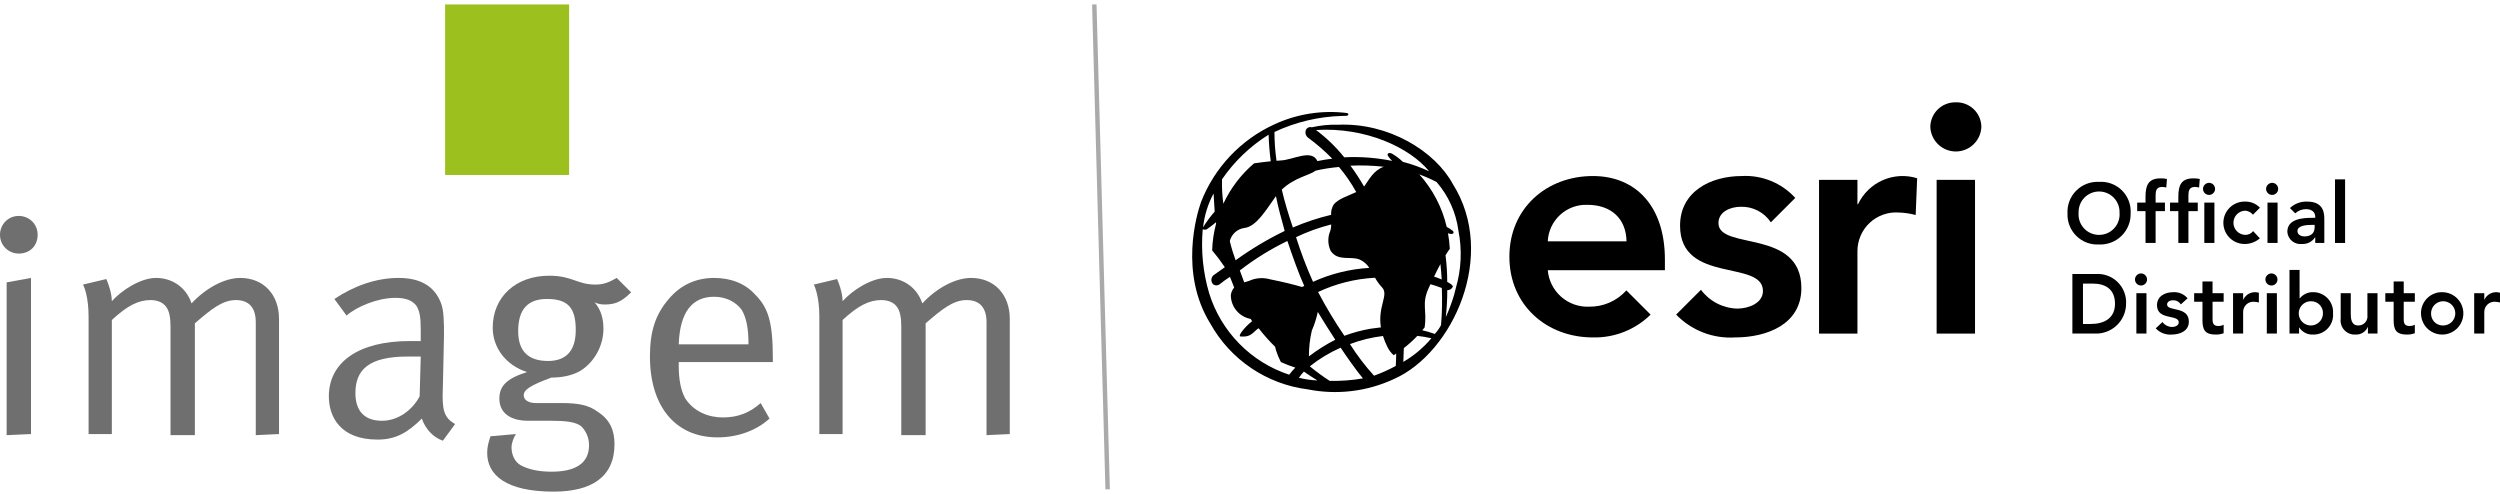 <svg xmlns="http://www.w3.org/2000/svg" width="562" height="111" viewBox="0 0 562 111" fill="none"><path d="M100.059 1H127.936V39.331H100.059V1Z" fill="#9CC01D"></path><path d="M4.231 57.003C1.991 57.003 0 55.261 0 52.772C0 50.532 1.742 48.541 4.231 48.541C6.471 48.541 8.463 50.283 8.463 52.772C8.463 55.261 6.72 57.003 4.231 57.003ZM1.493 97.823V63.475L6.969 62.479V97.575L1.493 97.823Z" fill="#706F6F"></path><path d="M57.497 97.823V72.435C57.497 69.2 56.004 67.457 53.017 67.457C50.03 67.457 47.541 69.448 43.807 72.684V97.823H38.331V73.431C38.331 71.44 38.082 69.946 37.336 68.951C36.589 67.955 35.344 67.457 33.851 67.457C31.113 67.457 28.624 68.702 25.14 71.938V97.575H19.913V71.191C19.913 66.71 18.917 64.47 18.668 63.972L23.895 62.728C24.144 63.226 25.14 65.715 25.14 67.706C27.38 65.217 31.611 62.479 35.096 62.479C38.58 62.479 41.816 64.47 43.06 68.204C46.296 64.719 50.528 62.479 54.012 62.479C59.239 62.479 62.724 66.213 62.724 71.689V97.575L57.497 97.823Z" fill="#706F6F"></path><path d="M99.561 99.068C97.321 98.321 95.579 96.33 94.832 94.09C91.597 97.326 88.859 98.819 84.876 98.819C76.413 98.819 73.924 93.592 73.924 89.112C73.924 81.396 80.645 76.667 92.094 76.667C92.841 76.667 93.339 76.667 94.583 76.667V74.178C94.583 71.191 94.334 69.946 93.588 68.702C92.592 67.457 91.099 66.959 88.859 66.959C84.876 66.959 80.147 68.951 77.907 70.942L75.169 67.208C79.649 64.221 84.627 62.479 89.605 62.479C94.334 62.479 97.57 64.221 99.064 67.955C99.81 69.697 99.81 72.435 99.81 75.422L99.561 86.872C99.312 92.347 99.81 93.841 102.299 95.334L99.561 99.068ZM91.597 80.151C82.885 80.151 79.898 83.138 79.898 88.365C79.898 92.347 81.889 94.588 85.872 94.588C89.356 94.588 92.592 92.348 94.334 89.112L94.583 80.151C93.588 80.151 92.343 80.151 91.597 80.151Z" fill="#706F6F"></path><path d="M135.901 68.453C134.906 68.453 134.159 68.204 133.661 67.955C135.155 69.697 135.652 71.689 135.652 73.929C135.652 77.662 133.661 81.396 130.425 83.387C128.683 84.383 126.443 84.88 123.954 84.88C119.225 86.623 117.731 87.618 117.731 88.863C117.731 89.859 118.727 90.605 120.469 90.605H126.194C130.177 90.605 132.417 91.103 134.408 92.597C137.146 94.339 138.141 96.828 138.141 99.815C138.141 107.282 132.915 110.518 124.452 110.518C113.749 110.518 109.518 106.784 109.518 101.806C109.518 100.561 109.766 99.566 110.264 98.072L115.989 97.575C115.491 98.321 114.993 99.566 114.993 100.561C114.993 102.304 115.74 103.797 116.985 104.544C118.727 105.539 121.216 106.037 123.954 106.037C129.181 106.037 132.417 104.295 132.417 100.064C132.417 98.321 131.67 96.828 130.674 95.832C129.43 94.837 127.19 94.588 123.954 94.588C122.461 94.588 119.723 94.588 118.727 94.588C114.745 94.588 112.256 92.845 112.256 89.61C112.256 86.872 113.749 85.129 118.478 83.636C113.749 82.142 110.762 78.16 110.762 73.68C110.762 66.71 115.989 61.981 123.456 61.981C128.683 61.981 129.679 63.972 133.91 63.972C135.652 63.972 136.897 63.475 138.639 62.479L141.875 65.715C139.635 67.955 138.141 68.453 135.901 68.453ZM122.958 67.208C118.727 67.208 116.487 69.448 116.487 74.427C116.487 78.907 118.727 81.147 123.207 81.147C127.439 81.147 129.43 78.658 129.43 74.178C129.43 69.2 127.688 67.208 122.958 67.208Z" fill="#706F6F"></path><path d="M152.578 81.396V82.142C152.578 85.378 153.076 87.867 154.071 89.61C156.063 92.596 159.298 93.841 162.534 93.841C165.77 93.841 168.508 92.845 170.997 90.605L172.988 94.09C170.001 96.828 165.77 98.321 161.29 98.321C151.831 98.321 146.106 91.352 146.106 80.151C146.106 74.427 147.351 70.693 150.338 67.208C153.076 63.972 156.56 62.479 160.543 62.479C164.276 62.479 167.512 63.724 169.752 66.213C172.739 69.2 173.735 72.435 173.735 80.649V81.396H152.578ZM166.765 69.697C165.521 67.955 163.281 66.71 160.543 66.71C155.565 66.71 152.827 70.195 152.578 77.413H168.259C168.259 73.68 167.761 71.44 166.765 69.697Z" fill="#706F6F"></path><path d="M221.773 97.823V72.435C221.773 69.2 220.279 67.457 217.293 67.457C214.306 67.457 211.817 69.448 208.083 72.684V97.823H202.607V73.431C202.607 71.44 202.358 69.946 201.612 68.951C200.865 67.955 199.62 67.457 198.127 67.457C195.389 67.457 192.9 68.702 189.415 71.938V97.575H184.188V71.191C184.188 66.71 183.193 64.47 182.944 63.972L188.171 62.728C188.42 63.226 189.415 65.715 189.415 67.706C191.655 65.217 195.887 62.479 199.371 62.479C202.856 62.479 206.092 64.47 207.336 68.204C210.572 64.719 214.803 62.479 218.288 62.479C223.515 62.479 227 66.213 227 71.689V97.575L221.773 97.823Z" fill="#706F6F"></path><path d="M300.778 28.041C298.802 27.98 296.826 28.174 294.9 28.617C294.735 28.564 294.56 28.55 294.389 28.578C294.219 28.605 294.057 28.673 293.917 28.776C293.778 28.878 293.665 29.013 293.588 29.168C293.511 29.323 293.472 29.494 293.474 29.667C293.454 29.902 293.492 30.139 293.585 30.356C293.677 30.573 293.821 30.764 294.005 30.913C295.959 32.346 297.794 33.936 299.489 35.667C298.448 35.782 297.315 35.973 296.155 36.214C294.858 33.409 290.688 35.959 287.92 36.07C287.595 36.083 287.284 36.126 286.963 36.148C286.652 34.001 286.496 31.836 286.497 29.667C291.274 27.422 296.465 26.194 301.741 26.06L302.567 26.038C303.259 26.032 303.314 25.48 302.663 25.391C297.152 24.729 291.565 25.609 286.523 27.934C278.948 31.385 273.018 37.658 269.992 45.418C269.009 48.186 265.074 61.384 272.066 72.712C274.301 76.731 277.451 80.167 281.26 82.741C285.069 85.315 289.43 86.956 293.99 87.529C300.544 88.836 307.343 88.015 313.398 85.186C326.594 79.325 336.671 57.317 326.591 41.365C322.613 34.001 312.188 27.543 300.778 28.041ZM295.769 38.355C297.495 37.965 299.244 37.691 301.006 37.537C302.479 39.285 303.778 41.173 304.882 43.174C303.096 44.039 300.718 44.701 299.75 46.087C299.367 46.756 299.188 47.523 299.236 48.293C296.293 48.994 293.416 49.949 290.638 51.147C289.634 48.192 288.753 45.247 288.146 42.621C291.02 39.877 294.384 39.43 295.769 38.355ZM310.427 73.595C309.641 73.678 308.859 73.779 308.173 73.885C306.142 74.229 304.149 74.765 302.22 75.487C300.057 72.325 298.082 69.037 296.305 65.642C300.326 63.755 304.675 62.666 309.111 62.437C309.529 63.207 310.044 63.92 310.643 64.558C312.32 66.276 309.664 68.737 310.427 73.595ZM291.35 53.312C293.882 52.104 296.526 51.148 299.245 50.458C299.265 51.148 299.126 51.834 298.84 52.462C298.453 53.767 298.558 55.169 299.136 56.401C300.81 58.838 303.589 57.484 305.682 58.361C306.565 58.752 307.31 59.401 307.818 60.223C303.444 60.478 299.155 61.54 295.166 63.354C293.702 60.083 292.428 56.73 291.35 53.312ZM293.195 64.269C293.04 64.343 292.874 64.433 292.714 64.513C290.271 63.831 288.755 63.452 285.494 62.782C283.908 62.334 282.215 62.472 280.723 63.172C280.369 63.274 280.03 63.367 279.699 63.466C279.369 62.619 279.042 61.742 278.711 60.799C282.034 58.223 285.618 56.002 289.404 54.174C290.51 57.484 292.096 61.905 293.195 64.269ZM294.897 74.319C295.489 72.971 295.939 71.566 296.238 70.125C297.5 72.25 299.007 74.561 300.172 76.37C298.088 77.434 296.105 78.686 294.248 80.111C294.237 78.161 294.455 76.217 294.897 74.319ZM306.726 41.838C306.703 41.87 306.663 41.896 306.639 41.927C305.707 40.311 304.687 38.747 303.585 37.242C306.081 37.13 308.583 37.21 311.067 37.483C308.819 38.288 307.827 40.264 306.726 41.838ZM286.707 44.265C286.747 44.209 286.792 44.162 286.834 44.106C287.351 46.73 287.971 48.901 288.797 51.913C284.936 53.788 281.244 55.995 277.763 58.509C277.243 57.096 276.807 55.654 276.457 54.189C276.648 53.428 277.061 52.742 277.644 52.218C278.228 51.694 278.954 51.356 279.731 51.249C282.452 50.976 284.788 46.924 286.707 44.265ZM274.711 40.308C277.473 36.277 281.038 32.862 285.182 30.278C285.241 32.277 285.402 34.271 285.666 36.253C284.402 36.38 283.152 36.535 281.914 36.721C278.988 39.215 276.633 42.309 275.008 45.793C274.757 43.976 274.658 42.141 274.711 40.308ZM272.811 43.497C272.811 43.497 272.949 45.85 273.062 47.565C272.094 48.667 271.22 49.849 270.448 51.096C270.748 48.437 271.55 45.858 272.811 43.497ZM289.806 84.234C285.566 82.837 281.72 80.446 278.591 77.26C275.462 74.074 273.139 70.185 271.817 65.918C270.441 61.263 269.951 56.39 270.372 51.554C270.643 51.65 270.937 51.663 271.215 51.591C271.514 51.386 272.58 50.636 273.338 49.976C273.349 50.063 273.366 50.174 273.378 50.268C272.854 52.232 272.556 54.249 272.49 56.281C273.51 57.49 274.462 58.754 275.342 60.068C274.653 60.579 273.335 61.492 273.025 61.714C272.832 61.822 272.668 61.974 272.545 62.159C272.423 62.344 272.346 62.555 272.322 62.775C272.297 62.995 272.325 63.218 272.403 63.425C272.482 63.632 272.608 63.817 272.772 63.965C272.977 64.093 273.214 64.158 273.455 64.154C273.696 64.15 273.93 64.077 274.13 63.943C274.883 63.326 275.672 62.756 276.495 62.236C276.829 63.107 277.142 63.894 277.449 64.644C277.007 65.134 276.739 65.758 276.689 66.416C276.709 67.64 277.14 68.822 277.911 69.772C278.683 70.721 279.751 71.384 280.944 71.653C281.022 71.676 281.078 71.684 281.152 71.705C281.263 71.871 281.363 72.03 281.479 72.201C280.605 72.882 279.824 73.675 279.154 74.559C278.862 74.942 278.531 75.514 278.801 75.627C279.332 75.693 279.871 75.667 280.393 75.552C281.428 75.353 282.225 74.207 282.94 73.786C284.076 75.261 285.315 76.655 286.646 77.957C286.71 78.222 286.768 78.502 286.841 78.737C287.13 79.652 287.497 80.54 287.939 81.391C288.993 81.875 290.078 82.291 291.186 82.635C290.696 83.141 290.235 83.675 289.806 84.234ZM291.999 84.927C292.329 84.431 292.704 83.966 293.12 83.539C294.156 84.226 295.267 85.014 296.153 85.522C294.752 85.461 293.361 85.262 291.999 84.927ZM298.902 85.615C297.357 84.612 295.87 83.522 294.447 82.351C296.567 80.658 298.899 79.249 301.384 78.16C302.274 79.559 305.212 83.723 306.39 85.065C303.918 85.493 301.41 85.677 298.902 85.615ZM313.771 82.268C312.197 83.116 310.563 83.849 308.882 84.459C306.878 82.251 305.068 79.874 303.471 77.355C305.86 76.443 308.353 75.831 310.892 75.533C311.156 76.367 311.485 77.179 311.876 77.961C312.214 78.688 312.705 79.334 313.315 79.855C313.504 79.738 313.679 79.599 313.865 79.478C313.852 80.408 313.826 81.355 313.771 82.268ZM313.037 34.606C312.438 34.224 311.692 34.366 312.002 35.035C312.286 35.439 312.603 35.819 312.949 36.171C309.408 35.453 305.79 35.182 302.182 35.362C300.337 33.055 298.204 30.993 295.837 29.227C306.922 28.536 316.879 33.125 321.279 38.515C319.377 37.623 317.396 36.907 315.363 36.379C314.656 35.703 313.876 35.109 313.037 34.606ZM315.465 81.353C315.516 80.45 315.554 79.305 315.582 78.254C316.662 77.418 317.678 76.499 318.619 75.508C319.683 75.623 320.74 75.8 321.784 76.038C319.994 78.156 317.857 79.953 315.465 81.353ZM323.945 73.087C323.568 73.808 323.096 74.476 322.542 75.072C321.621 74.732 320.679 74.454 319.721 74.241C319.895 74.033 320.084 73.835 320.252 73.621C320.848 69.636 319.503 68.36 321.186 64.714C321.303 64.46 321.432 64.18 321.566 63.89C322.433 64.129 323.286 64.415 324.122 64.746C324.236 67.527 324.177 70.313 323.945 73.087ZM322.375 62.178C322.81 61.274 323.289 60.314 323.807 59.357C323.941 60.573 324.038 61.757 324.097 62.827C323.564 62.592 322.978 62.38 322.375 62.178ZM327.293 64.676L326.864 66.354C326.357 68.037 325.741 69.684 325.019 71.286C325.236 69.274 325.346 67.252 325.348 65.229C325.606 65.238 325.86 65.171 326.08 65.036C326.301 64.901 326.476 64.705 326.586 64.471C326.712 64.039 325.336 63.373 325.336 63.373C325.339 61.369 325.212 59.368 324.954 57.381C325.27 56.872 325.59 56.378 325.916 55.927C325.856 54.755 325.719 53.588 325.506 52.433C325.736 52.521 325.977 52.577 326.222 52.599C326.849 52.609 326.847 52.178 326.646 51.938C326.204 51.581 325.727 51.269 325.222 51.007C324.197 46.613 322.075 42.551 319.055 39.201C320.387 39.689 321.687 40.262 322.946 40.916C325.612 43.998 327.317 47.794 327.85 51.836C328.7 56.098 328.509 60.503 327.293 64.676Z" fill="black"></path><path d="M365.608 65.278C364.555 66.454 363.261 67.39 361.814 68.022C360.368 68.654 358.802 68.968 357.224 68.941C354.918 69.035 352.665 68.234 350.935 66.705C349.205 65.176 348.132 63.038 347.939 60.736H374.271V58.361C374.271 46.334 367.728 39.572 358.08 39.572C347.653 39.572 339.309 46.837 339.309 57.709C339.309 68.581 347.653 75.855 358.08 75.855C360.475 75.911 362.857 75.487 365.086 74.606C367.315 73.726 369.344 72.408 371.055 70.729L365.608 65.278ZM356.861 46.046C362.257 46.046 365.567 49.216 365.642 54.255H347.939C348.04 51.984 349.035 49.846 350.707 48.307C352.379 46.769 354.591 45.956 356.861 46.046Z" fill="black"></path><path d="M386.311 50.152C386.311 47.557 389.046 46.481 391.351 46.481C392.678 46.445 393.992 46.747 395.171 47.359C396.349 47.97 397.352 48.871 398.087 49.978L403.577 44.489C402.064 42.83 400.201 41.528 398.123 40.677C396.046 39.827 393.805 39.449 391.563 39.572C384.585 39.572 377.677 43.023 377.677 50.728C377.677 63.907 396.31 58.289 396.31 65.414C396.31 68.15 393.074 69.373 390.556 69.373C388.962 69.334 387.396 68.933 385.979 68.201C384.561 67.469 383.328 66.424 382.373 65.145L376.797 70.722C378.504 72.486 380.573 73.859 382.862 74.746C385.15 75.632 387.604 76.01 390.053 75.854C397.101 75.854 404.948 72.975 404.948 64.767C404.948 51.3 386.311 56.342 386.311 50.152Z" fill="black"></path><path d="M439.597 23.006C440.345 22.972 441.091 23.09 441.792 23.352C442.492 23.614 443.133 24.015 443.676 24.53C444.218 25.045 444.652 25.664 444.95 26.351C445.248 27.038 445.405 27.777 445.411 28.526C445.355 30.011 444.725 31.416 443.655 32.447C442.585 33.477 441.158 34.053 439.673 34.053C438.188 34.053 436.761 33.477 435.691 32.447C434.621 31.416 433.991 30.011 433.935 28.526C433.943 27.791 434.096 27.064 434.385 26.389C434.674 25.713 435.094 25.101 435.62 24.588C436.146 24.075 436.768 23.672 437.451 23.4C438.133 23.128 438.863 22.994 439.597 23.006Z" fill="black"></path><path d="M443.985 40.432H435.354V74.991H443.985V40.432Z" fill="black"></path><path d="M430.978 40.068C428.433 39.278 425.689 39.432 423.248 40.503C420.807 41.573 418.834 43.489 417.691 45.898H417.552V40.432H408.92V74.991H417.552V56.486C417.546 55.291 417.786 54.107 418.258 53.009C418.729 51.911 419.422 50.922 420.293 50.104C421.164 49.286 422.195 48.657 423.32 48.256C424.445 47.855 425.64 47.691 426.832 47.773C428.119 47.812 429.398 48 430.642 48.334L430.978 40.068Z" fill="black"></path><path d="M471.843 40.888C472.787 40.819 473.734 40.952 474.623 41.278C475.511 41.604 476.319 42.117 476.994 42.781C477.668 43.446 478.193 44.247 478.533 45.13C478.874 46.014 479.021 46.96 478.967 47.906C478.999 48.847 478.837 49.785 478.489 50.661C478.142 51.537 477.617 52.331 476.948 52.993C476.279 53.656 475.48 54.173 474.601 54.511C473.722 54.849 472.783 55.002 471.843 54.959C470.909 55.011 469.975 54.867 469.1 54.536C468.225 54.205 467.429 53.694 466.763 53.037C466.097 52.379 465.576 51.59 465.234 50.719C464.891 49.848 464.735 48.915 464.774 47.98C464.723 47.036 464.871 46.093 465.208 45.211C465.545 44.328 466.063 43.527 466.73 42.858C467.396 42.189 468.196 41.668 469.077 41.329C469.958 40.989 470.9 40.839 471.843 40.888ZM471.862 52.802C472.499 52.806 473.131 52.677 473.716 52.424C474.301 52.171 474.827 51.799 475.26 51.331C475.694 50.864 476.025 50.311 476.234 49.708C476.443 49.105 476.524 48.466 476.472 47.83C476.496 47.21 476.394 46.593 476.174 46.013C475.953 45.434 475.618 44.905 475.188 44.458C474.758 44.012 474.243 43.656 473.673 43.413C473.103 43.171 472.49 43.046 471.87 43.046C471.251 43.046 470.638 43.171 470.068 43.413C469.497 43.656 468.982 44.012 468.552 44.458C468.123 44.905 467.788 45.434 467.567 46.013C467.346 46.593 467.245 47.21 467.268 47.83C467.216 48.465 467.297 49.103 467.504 49.705C467.712 50.306 468.042 50.859 468.474 51.326C468.905 51.794 469.43 52.166 470.013 52.42C470.596 52.674 471.226 52.804 471.862 52.802Z" fill="black"></path><path d="M482.313 47.47H480.443V45.54H482.313V44.256C482.313 41.74 482.881 40.095 485.695 40.095C486.177 40.091 486.658 40.135 487.132 40.227L486.98 42.155C486.672 42.074 486.355 42.03 486.036 42.023C484.77 42.023 484.581 42.894 484.581 43.896V45.54H486.679V47.47H484.581V54.618H482.313V47.47Z" fill="black"></path><path d="M489.692 47.47H487.822V45.54H489.692V44.256C489.692 41.74 490.259 40.095 493.074 40.095C493.556 40.091 494.037 40.135 494.51 40.227L494.359 42.155C494.05 42.074 493.733 42.03 493.414 42.023C492.148 42.023 491.959 42.894 491.959 43.896V45.54H494.058V47.47H491.959V54.618H489.692V47.47ZM496.666 41.097C496.932 41.111 497.188 41.203 497.402 41.361C497.616 41.52 497.779 41.738 497.871 41.988C497.963 42.238 497.98 42.51 497.919 42.77C497.858 43.029 497.723 43.265 497.529 43.449C497.336 43.632 497.093 43.754 496.831 43.801C496.569 43.848 496.298 43.817 496.054 43.711C495.809 43.606 495.601 43.431 495.454 43.209C495.308 42.986 495.229 42.725 495.229 42.459C495.234 42.275 495.274 42.093 495.349 41.925C495.424 41.757 495.531 41.605 495.665 41.478C495.798 41.352 495.955 41.253 496.127 41.187C496.299 41.122 496.482 41.091 496.666 41.097ZM495.53 45.54H497.799V54.618H495.53L495.53 45.54Z" fill="black"></path><path d="M506.464 48.264C506.252 48.006 505.991 47.793 505.695 47.637C505.4 47.481 505.076 47.386 504.744 47.357C504.032 47.371 503.353 47.664 502.855 48.173C502.356 48.682 502.077 49.366 502.077 50.079C502.077 50.792 502.356 51.477 502.855 51.986C503.353 52.495 504.032 52.788 504.744 52.802C505.083 52.807 505.419 52.733 505.724 52.586C506.029 52.438 506.296 52.221 506.502 51.952L508.014 53.579C507.106 54.372 505.949 54.82 504.744 54.846C504.104 54.868 503.467 54.762 502.87 54.532C502.272 54.303 501.727 53.956 501.267 53.511C500.807 53.066 500.44 52.533 500.19 51.944C499.94 51.354 499.812 50.721 499.812 50.08C499.812 49.44 499.94 48.806 500.19 48.217C500.44 47.627 500.807 47.094 501.267 46.65C501.727 46.205 502.272 45.858 502.87 45.628C503.467 45.399 504.104 45.292 504.744 45.315C505.358 45.304 505.967 45.421 506.534 45.659C507.1 45.897 507.611 46.25 508.033 46.696L506.464 48.264Z" fill="black"></path><path d="M510.847 41.096C511.113 41.111 511.369 41.203 511.583 41.361C511.797 41.52 511.961 41.738 512.053 41.988C512.144 42.238 512.161 42.51 512.1 42.769C512.039 43.029 511.904 43.265 511.711 43.448C511.517 43.632 511.274 43.754 511.012 43.801C510.75 43.848 510.48 43.816 510.235 43.711C509.99 43.606 509.782 43.431 509.635 43.208C509.489 42.986 509.411 42.725 509.411 42.459C509.415 42.275 509.456 42.093 509.531 41.925C509.606 41.757 509.713 41.605 509.846 41.479C509.98 41.352 510.137 41.254 510.309 41.188C510.48 41.122 510.663 41.091 510.847 41.096ZM509.732 45.54H512V54.618H509.732L509.732 45.54Z" fill="black"></path><path d="M520.465 53.37H520.409C520.096 53.85 519.663 54.239 519.152 54.498C518.641 54.758 518.071 54.877 517.5 54.846C517.102 54.895 516.698 54.863 516.313 54.752C515.928 54.64 515.57 54.451 515.26 54.196C514.951 53.941 514.696 53.626 514.512 53.269C514.329 52.913 514.219 52.522 514.191 52.122C514.191 49.173 517.632 48.965 519.9 48.965H520.465V48.718C520.465 47.603 519.597 47.016 518.387 47.016C517.491 47.016 516.628 47.353 515.969 47.961L514.778 46.769C515.292 46.282 515.897 45.903 516.559 45.653C517.221 45.403 517.926 45.288 518.633 45.315C522.508 45.315 522.508 48.112 522.508 49.398V54.618H520.466L520.465 53.37ZM520.333 50.552H519.862C518.614 50.552 516.461 50.646 516.461 51.952C516.461 52.785 517.31 53.143 518.047 53.143C519.597 53.143 520.333 52.33 520.333 51.063V50.552Z" fill="black"></path><path d="M524.91 40.322H527.177V54.618H524.91V40.322Z" fill="black"></path><path d="M465.872 61.594H471.143C472.042 61.534 472.945 61.664 473.79 61.978C474.635 62.291 475.404 62.78 476.047 63.413C476.69 64.045 477.192 64.807 477.519 65.648C477.846 66.488 477.992 67.388 477.947 68.29C477.941 69.201 477.75 70.101 477.386 70.936C477.023 71.772 476.494 72.525 475.832 73.15C475.17 73.776 474.388 74.261 473.534 74.576C472.68 74.891 471.77 75.029 470.861 74.983H465.872V61.594ZM470.028 72.828C473.015 72.828 475.452 71.542 475.452 68.29C475.452 65.036 473.337 63.749 470.426 63.749H468.253V72.828H470.028Z" fill="black"></path><path d="M481.372 61.462C481.638 61.476 481.894 61.568 482.108 61.727C482.322 61.885 482.486 62.103 482.577 62.353C482.669 62.603 482.686 62.875 482.625 63.135C482.564 63.394 482.429 63.63 482.236 63.813C482.042 63.997 481.799 64.119 481.537 64.166C481.275 64.213 481.005 64.182 480.76 64.076C480.515 63.971 480.307 63.796 480.16 63.573C480.014 63.351 479.936 63.09 479.936 62.823C479.94 62.639 479.981 62.458 480.056 62.29C480.131 62.122 480.238 61.971 480.371 61.844C480.505 61.717 480.662 61.618 480.833 61.553C481.005 61.487 481.188 61.456 481.372 61.462ZM480.257 65.905H482.525V74.983H480.257V65.905Z" fill="black"></path><path d="M490.26 68.42C490.067 68.127 489.802 67.889 489.491 67.727C489.18 67.565 488.833 67.485 488.483 67.494C487.879 67.494 487.162 67.778 487.162 68.458C487.162 70.085 492.054 68.761 492.054 72.297C492.054 74.453 489.995 75.211 488.144 75.211C487.488 75.254 486.831 75.151 486.22 74.909C485.609 74.667 485.059 74.292 484.61 73.811L486.121 72.392C486.372 72.73 486.697 73.005 487.07 73.199C487.443 73.392 487.856 73.498 488.276 73.508C488.937 73.508 489.786 73.186 489.786 72.468C489.786 70.597 484.892 72.07 484.892 68.61C484.892 66.587 486.707 65.68 488.539 65.68C489.148 65.643 489.757 65.748 490.318 65.988C490.88 66.227 491.377 66.595 491.772 67.06L490.26 68.42Z" fill="black"></path><path d="M493.245 67.835V65.905H495.114V63.278H497.382V65.905H499.876V67.835H497.382V71.807C497.382 72.714 497.647 73.281 498.648 73.281C499.075 73.299 499.5 73.201 499.876 72.998V74.907C499.303 75.123 498.694 75.226 498.082 75.211C495.682 75.211 495.115 74.133 495.115 71.995V67.835H493.245Z" fill="black"></path><path d="M501.99 65.905H504.257V67.343H504.295C504.595 66.708 505.114 66.204 505.757 65.923C506.399 65.642 507.121 65.602 507.791 65.812V68.005C507.434 67.904 507.066 67.847 506.695 67.835C506.382 67.813 506.068 67.857 505.772 67.962C505.477 68.067 505.206 68.232 504.977 68.447C504.749 68.662 504.567 68.922 504.443 69.21C504.319 69.498 504.256 69.809 504.257 70.123V74.983H501.99V65.905Z" fill="black"></path><path d="M510.692 61.462C510.958 61.476 511.214 61.568 511.428 61.727C511.643 61.885 511.806 62.103 511.898 62.353C511.99 62.603 512.006 62.875 511.945 63.135C511.885 63.394 511.749 63.63 511.556 63.813C511.362 63.997 511.12 64.119 510.857 64.166C510.595 64.213 510.325 64.182 510.08 64.076C509.835 63.971 509.627 63.796 509.48 63.573C509.334 63.351 509.256 63.09 509.256 62.823C509.26 62.639 509.301 62.458 509.376 62.29C509.451 62.122 509.558 61.971 509.691 61.844C509.825 61.717 509.982 61.618 510.154 61.553C510.326 61.487 510.509 61.456 510.692 61.462ZM509.578 65.905H511.845V74.983H509.578V65.905Z" fill="black"></path><path d="M514.678 60.687H516.945V67.06H517.002C517.37 66.604 517.841 66.241 518.376 66.001C518.911 65.762 519.495 65.651 520.081 65.68C520.687 65.687 521.286 65.818 521.839 66.065C522.393 66.312 522.89 66.669 523.301 67.115C523.712 67.562 524.027 68.087 524.227 68.66C524.428 69.232 524.509 69.84 524.466 70.445C524.517 71.06 524.438 71.678 524.234 72.26C524.031 72.842 523.708 73.375 523.286 73.824C522.864 74.273 522.352 74.629 521.784 74.868C521.216 75.106 520.604 75.223 519.988 75.21C519.375 75.243 518.764 75.113 518.216 74.834C517.669 74.555 517.204 74.137 516.869 73.621H516.832V74.983H514.678V60.687ZM519.534 67.721C518.994 67.71 518.462 67.86 518.007 68.153C517.553 68.445 517.195 68.866 516.98 69.363C516.766 69.859 516.704 70.408 516.802 70.94C516.901 71.472 517.155 71.963 517.534 72.349C517.912 72.736 518.396 73.001 518.926 73.111C519.455 73.22 520.005 73.17 520.505 72.966C521.006 72.761 521.434 72.412 521.736 71.964C522.038 71.515 522.199 70.986 522.199 70.445C522.212 70.089 522.152 69.733 522.024 69.401C521.895 69.068 521.7 68.765 521.451 68.51C521.202 68.255 520.903 68.054 520.574 67.918C520.244 67.783 519.89 67.716 519.534 67.721Z" fill="black"></path><path d="M534.463 74.983H532.309V73.527H532.271C532.035 74.058 531.642 74.503 531.146 74.804C530.649 75.105 530.072 75.247 529.493 75.21C529.029 75.236 528.565 75.159 528.134 74.985C527.703 74.81 527.316 74.543 527 74.201C526.684 73.86 526.447 73.453 526.307 73.01C526.166 72.567 526.125 72.097 526.186 71.636V65.905H528.454V70.502C528.454 71.504 528.529 73.167 530.117 73.167C530.412 73.176 530.706 73.121 530.978 73.005C531.25 72.889 531.493 72.715 531.691 72.495C531.888 72.276 532.036 72.016 532.123 71.733C532.21 71.451 532.235 71.153 532.195 70.86V65.905H534.463V74.983Z" fill="black"></path><path d="M536.221 67.835V65.905H538.091V63.278H540.358V65.905H542.853V67.835H540.358V71.807C540.358 72.714 540.623 73.281 541.625 73.281C542.052 73.299 542.476 73.201 542.853 72.998V74.907C542.28 75.123 541.671 75.226 541.059 75.211C538.659 75.211 538.091 74.133 538.091 71.995V67.835H536.221Z" fill="black"></path><path d="M549.17 65.68C550.105 65.713 551.009 66.02 551.771 66.564C552.532 67.107 553.116 67.863 553.451 68.737C553.787 69.611 553.857 70.564 553.655 71.478C553.452 72.391 552.985 73.225 552.312 73.876C551.64 74.526 550.791 74.963 549.871 75.134C548.951 75.304 548.002 75.2 547.141 74.834C546.28 74.469 545.546 73.858 545.03 73.077C544.514 72.296 544.238 71.381 544.238 70.445C544.229 69.802 544.352 69.165 544.599 68.571C544.846 67.977 545.212 67.441 545.674 66.994C546.136 66.548 546.685 66.201 547.286 65.975C547.887 65.748 548.529 65.648 549.17 65.68ZM549.17 73.167C549.711 73.178 550.242 73.028 550.697 72.736C551.152 72.443 551.51 72.022 551.724 71.525C551.939 71.028 552.001 70.479 551.902 69.947C551.803 69.415 551.549 68.925 551.17 68.538C550.792 68.152 550.307 67.887 549.778 67.778C549.248 67.668 548.698 67.719 548.198 67.923C547.697 68.128 547.269 68.477 546.968 68.926C546.666 69.375 546.505 69.904 546.505 70.445C546.492 70.802 546.552 71.157 546.681 71.489C546.809 71.822 547.004 72.124 547.253 72.379C547.503 72.634 547.801 72.835 548.131 72.971C548.46 73.106 548.814 73.173 549.17 73.167Z" fill="black"></path><path d="M556.199 65.905H558.467V67.343H558.504C558.805 66.708 559.324 66.204 559.966 65.923C560.609 65.642 561.331 65.602 562 65.812V68.005C561.643 67.904 561.275 67.847 560.904 67.835C560.591 67.813 560.277 67.857 559.982 67.962C559.686 68.067 559.416 68.232 559.187 68.447C558.958 68.662 558.776 68.922 558.652 69.21C558.528 69.498 558.465 69.809 558.467 70.123V74.983H556.199L556.199 65.905Z" fill="black"></path><path d="M249 110L246 1" stroke="#AAAAAA"></path></svg>